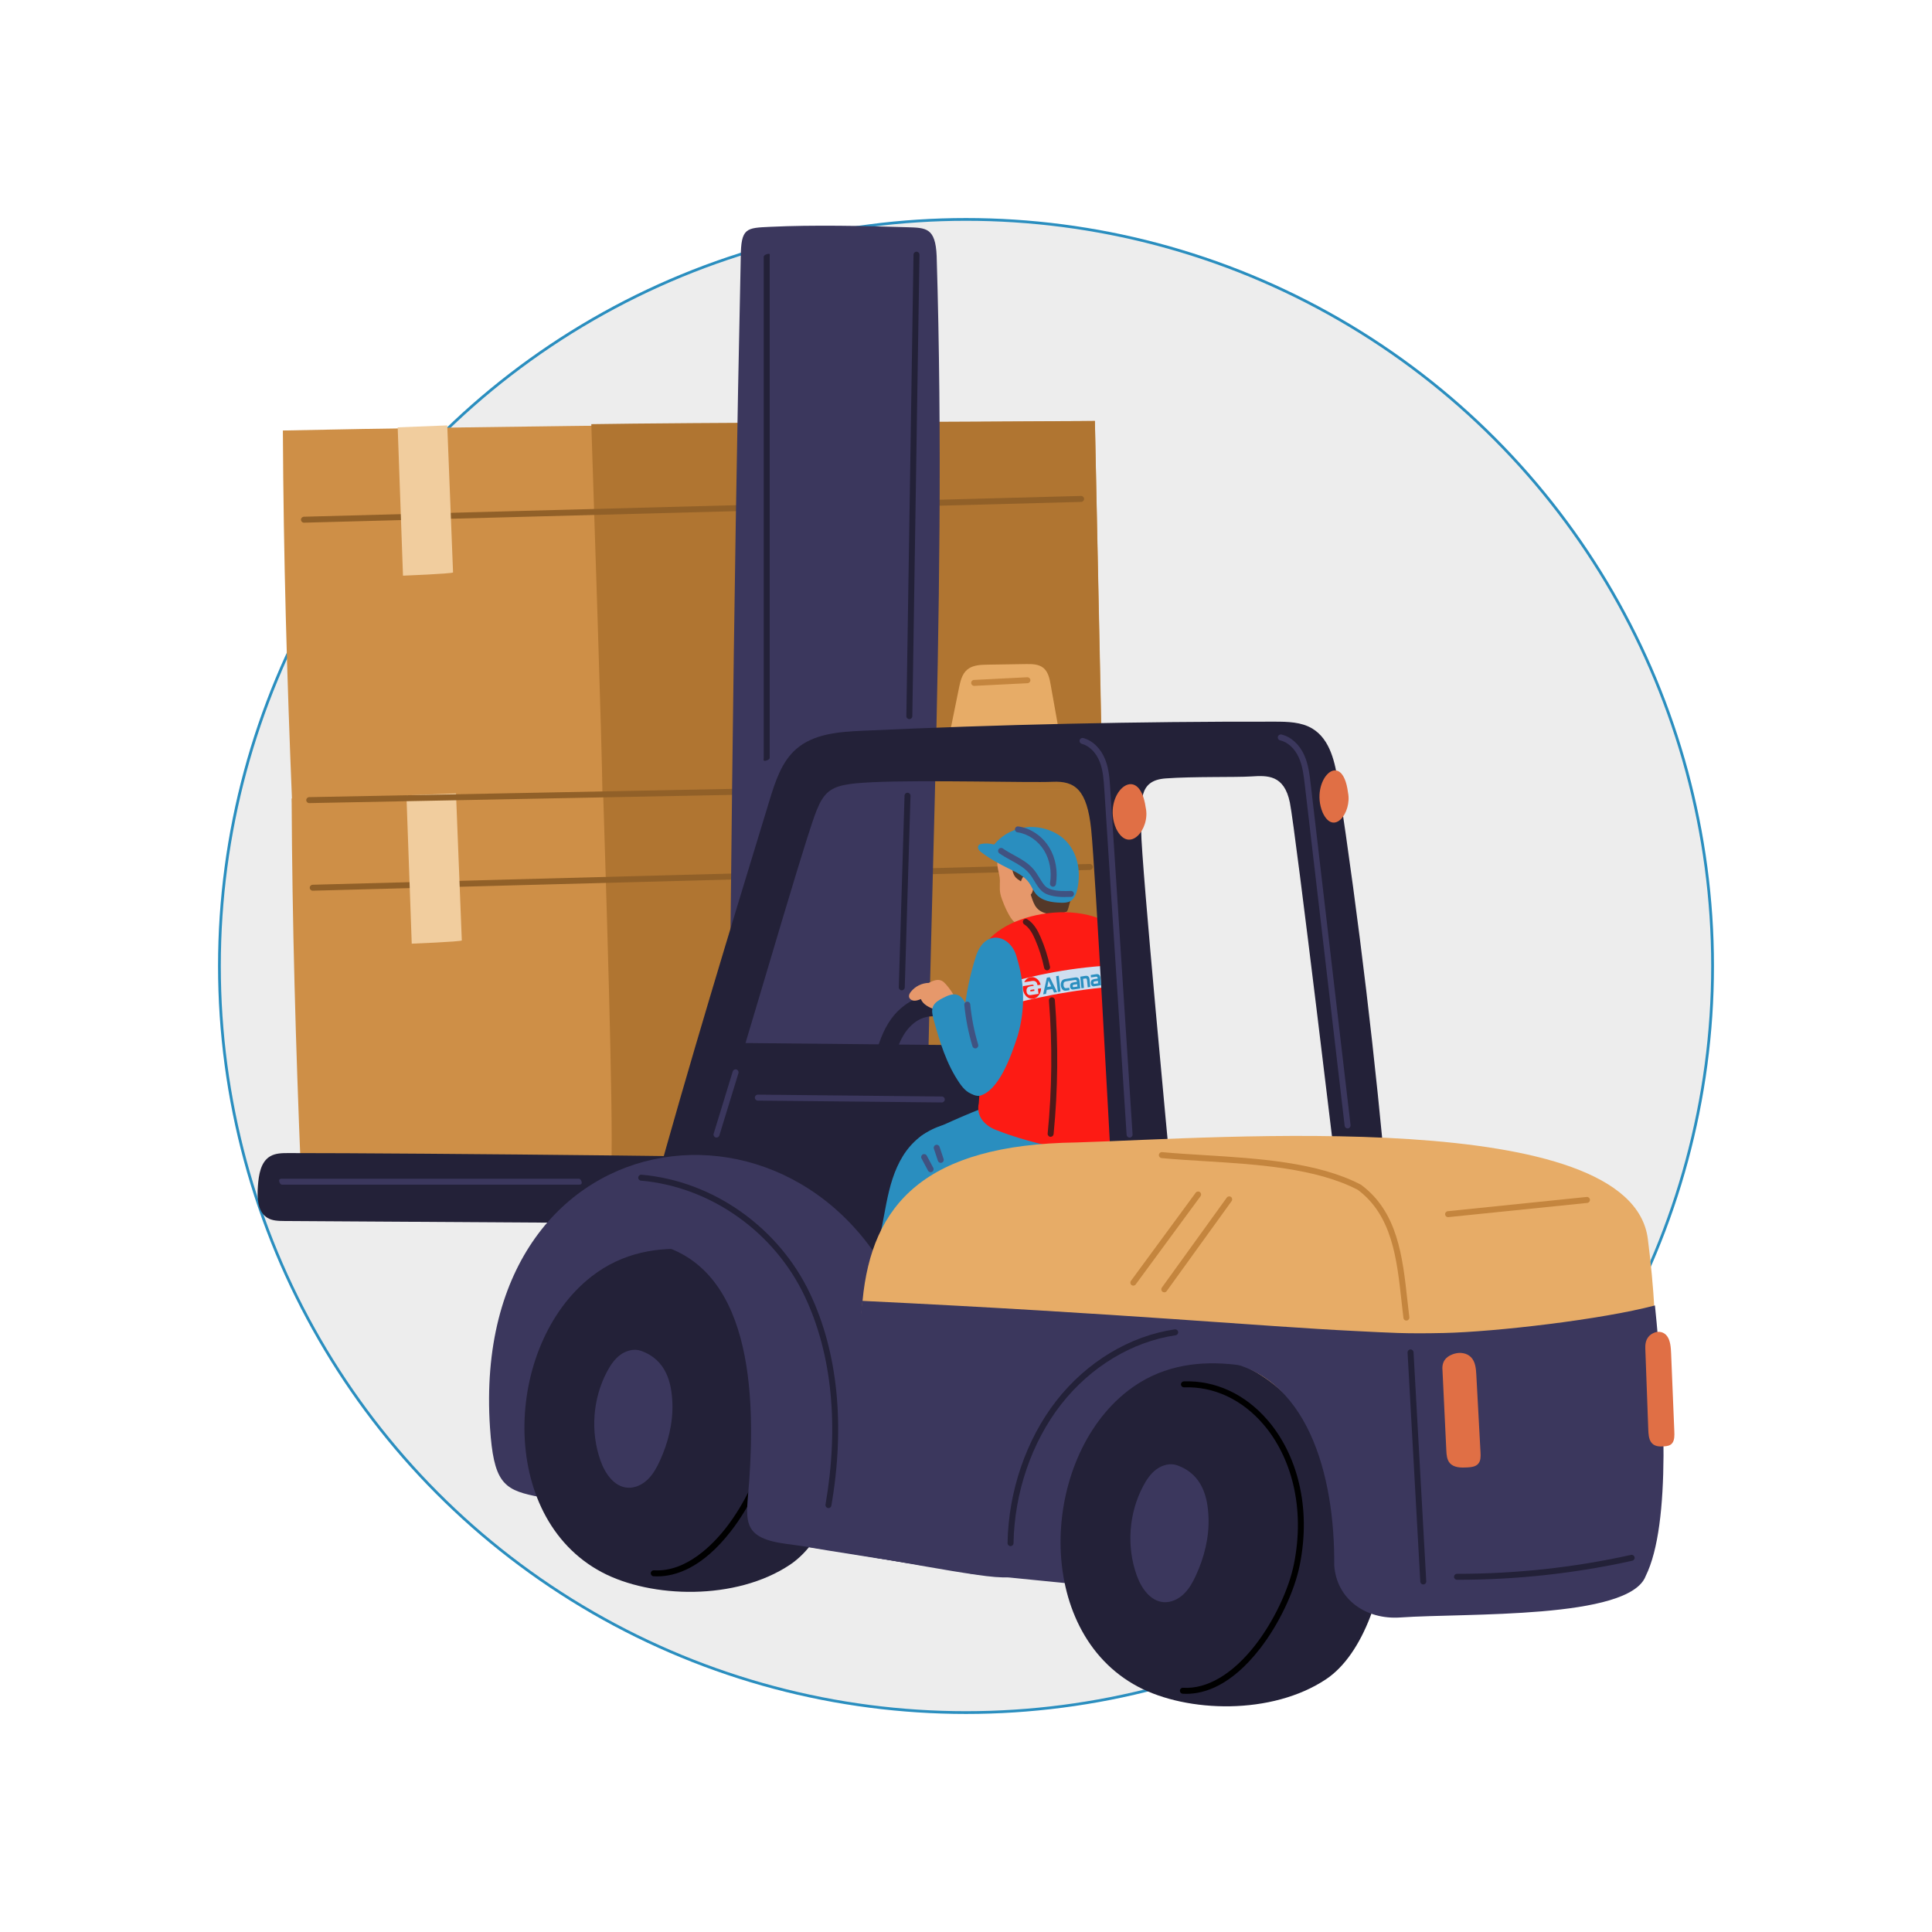 <svg xmlns="http://www.w3.org/2000/svg" id="Capa_1" viewBox="0 0 700 700"><defs><style>.cls-1{fill:#4d1a1a;}.cls-2{fill:#2a8ebf;}.cls-3{fill:#916028;}.cls-4{fill:#ededed;stroke:#2a8ebf;stroke-miterlimit:10;}.cls-5{fill:#ce8f47;}.cls-6{fill:#543828;}.cls-7{fill:#405281;}.cls-8{fill:#b07531;}.cls-9{fill:#cfdef0;}.cls-10{fill:#e7ac67;}.cls-11{fill:#fd1b14;}.cls-12{fill:#f1cd9e;}.cls-13{fill:#c4853e;}.cls-14{fill:#e6986b;}.cls-15{fill:#e06f45;}.cls-16{fill:#232138;}.cls-17{fill:#3b375d;}</style></defs><circle class="cls-4" cx="350" cy="350" r="270.5"></circle><path class="cls-5" d="M399.49,284.46c-.93-43.98-1.86-87.95-2.79-131.93-68.01.43-226.41,1.94-294.21,3.45.22,45.57,1.48,89.27,3.36,135.3,67.88.14,226.37-1.55,293.64-6.82Z"></path><path class="cls-8" d="M214.24,153.67c.85,27.78,3.89,115.67,4.07,135.86,30.28-1.08,151.09,2.36,181.18,0-.93-43.98-1.86-93.03-2.79-137-30.66.19-151.87.61-182.46,1.15Z"></path><path class="cls-3" d="M110.13,189.38c-.58,0-1.06-.46-1.08-1.05-.02-.6.46-1.09,1.05-1.11l281.58-7.53c.58-.02,1.09.45,1.11,1.05.02.6-.46,1.09-1.05,1.11l-281.61,7.53Z"></path><path class="cls-12" d="M164.15,207.42l-2.1-53.29-17.96.71,1.92,53.74s17.27-.68,18.14-1.16Z"></path><path class="cls-5" d="M402.66,417.79c-.93-43.98-1.86-87.95-2.79-131.93-68.01.43-226.41,1.94-294.21,3.45.22,45.58,1.48,89.27,3.36,135.3,67.88.14,226.37-1.55,293.64-6.82Z"></path><path class="cls-8" d="M218.5,286.28c.85,27.78,3.82,118.33,2.98,136.58,30.28-1.08,151.09-2.72,181.18-5.07-.93-43.98-1.86-87.95-2.79-131.93-30.66.19-150.78-.11-181.37.42Z"></path><path class="cls-3" d="M113.3,322.72c-.58,0-1.06-.46-1.08-1.05-.02-.6.46-1.09,1.05-1.11l281.58-7.53c.58-.01,1.09.46,1.11,1.05s-.46,1.09-1.05,1.11l-281.61,7.53Z"></path><path class="cls-12" d="M167.32,340.75l-2.1-53.29-17.96.71,1.92,53.74s17.27-.68,18.14-1.16Z"></path><path class="cls-3" d="M112.04,290.98c-.59,0-1.07-.47-1.08-1.06-.01-.6.46-1.09,1.06-1.1l186.42-3.64c.59,0,1.07.47,1.08,1.06.01.6-.46,1.09-1.06,1.1l-186.42,3.64Z"></path><path class="cls-14" d="M361.89,309.41c-1.42,4.25.37,6.61.39,9.56.01,2.88-.29,3.93.71,6.73.84,2.42,2.83,6.92,4.41,8.25,3.86,3.24,14.79-3.36,15.92-8.16.03-10.34-8.99-22.52-21.43-16.39Z"></path><path class="cls-14" d="M385.26,322.87c.54,4.04,1.08,8.09,1.61,12.13.03.21.05.45-.05.64-.13.24-.41.33-.67.4-3.61,1.02-7.43,1.29-11.15.79-.31-.04-.65-.1-.88-.33-.2-.19-.27-.48-.34-.75-.89-3.67-1.44-7.43-1.62-11.2,4.53-.89,9.06-1.77,13.08-1.68Z"></path><path class="cls-6" d="M366.52,306.72c-.14,2.72-.27,5.47.22,8.15.18,1,.46,2.01,1.06,2.79.94,1.22,2.48,1.69,3.59,2.74,2.3,2.17,2.18,6.19,4.28,8.59,1.17,1.34,2.9,1.99,4.61,2.14,1.71.16,3.43-.14,5.12-.43.35-.06.71-.13.99-.35.36-.28.52-.77.66-1.22,1.25-4.15,2.28-8.49,1.89-12.83-.06-.71-.17-1.43-.44-2.09-.34-.84-.93-1.54-1.54-2.19-5.14-5.48-12.72-8.26-20.44-5.3Z"></path><path class="cls-14" d="M369.66,321.23c-.03-.92.16-1.85.54-2.68.21-.46.48-.89.87-1.21.39-.31.91-.49,1.4-.39.55.12.98.57,1.27,1.05.92,1.49.93,3.43.33,5.08-.17.47-.41.96-.83,1.23-.73.49-1.76.17-2.36-.46-.6-.63-1.19-1.45-1.22-2.63Z"></path><path class="cls-2" d="M360.2,306c2.48-3.06,6.05-5.2,9.89-6,3.84-.8,7.94-.28,11.49,1.41,1.38.66,2.69,1.49,3.83,2.5,2.44,2.17,4.1,5.16,4.89,8.34.79,3.18.73,6.54.08,9.74-.36,1.76-1.03,3.65-2.59,4.52-1.03.57-2.27.59-3.44.56-3.26-.09-6.85-.63-8.97-3.12-1.05-1.23-1.61-2.8-2.54-4.12-1.72-2.4-4.51-3.73-7.16-5.03-3.52-1.73-6.99-3.59-10.1-5.98-.41-.32-.83-.66-1.07-1.12-.24-.46-.26-1.08.09-1.47.26-.29.67-.4,1.06-.47,1.34-.24,2.72-.22,4.55.24Z"></path><path class="cls-7" d="M385.89,325.02c-1.78,0-3.66-.11-5.45-.63-.97-.28-1.75-.63-2.39-1.08-.9-.63-1.54-1.47-2.01-2.13-.47-.66-.89-1.35-1.29-2.01-.61-.99-1.18-1.93-1.88-2.76-1.71-2.04-4.08-3.33-6.58-4.71-1.41-.77-2.86-1.57-4.21-2.52-.49-.34-.6-1.02-.26-1.51.34-.49,1.02-.6,1.51-.26,1.25.88,2.65,1.65,4,2.39,2.57,1.41,5.22,2.87,7.19,5.21.8.96,1.45,2.01,2.07,3.02.41.66.79,1.29,1.21,1.89.36.52.86,1.17,1.49,1.61.45.31,1,.56,1.74.77,2.22.63,4.63.57,6.97.5.61-.02,1.09.45,1.11,1.05.02.6-.45,1.09-1.05,1.11-.7.02-1.43.04-2.17.04Z"></path><path class="cls-7" d="M381.51,321.27c-.06,0-.12,0-.18-.02-.59-.1-.99-.65-.89-1.24.69-4.19-.09-8.51-2.13-11.85-2.18-3.57-5.79-6.03-9.66-6.6-.59-.09-1-.63-.91-1.22.09-.59.63-1,1.23-.91,4.5.65,8.68,3.5,11.19,7.61,2.31,3.78,3.19,8.64,2.42,13.33-.09.53-.55.91-1.07.91Z"></path><path class="cls-17" d="M263.42,475.52c1.08-127.09,2.17-254.17,4.97-382.18.06-10.88,1.98-10.75,10.77-11.16,15.47-.74,34.07-.34,49.55.15,6.83.21,10.22.16,10.66,10.41,4.04,132.07-4.34,259.48-4.38,392.39-24.93,1.64-49.86,3.28-71.57-9.6Z"></path><path class="cls-16" d="M344.37,420.68c-43.35-1.47-196.59-2.93-239.97-2.9-2.24,0-4.6.04-6.53,1.18-3.44,2.05-4.11,6.66-4.42,10.65-.33,4.25-.22,9.4,3.41,11.62,1.8,1.1,4.02,1.14,6.13,1.16,43.27.25,196.4,1.23,239.67,1.49,2.39.01,4.92-.01,6.94-1.28,3.79-2.38,3.99-7.74,3.75-12.21-.12-2.25-.26-4.57-1.24-6.61-.98-2.03-3.03-3.72-7.75-3.11Z"></path><path class="cls-16" d="M359.29,381.16c-.79-5.92-3.5-11.68-8-15.61-4.5-3.93-10.83-5.87-16.66-4.54-4.81,1.1-8.99,4.3-11.85,8.32-2.86,4.02-4.48,8.82-6.15,14.67,2.22.07,4.45.14,7.05.34.96-3.14,1.93-6.31,3.6-9.13,1.67-2.83,4.11-5.32,7.2-6.4,4.19-1.47,9.06-.07,12.37,2.9,3.31,2.97,5.18,7.29,5.57,12.25,2.68-.86,5.42-1.5,6.86-2.8Z"></path><path class="cls-14" d="M346.25,361.84c-.95-1.89-2.14-3.66-3.55-5.24-.45-.5-.93-.99-1.53-1.27-1.43-.67-3.1-.04-4.67.79-2.5.05-4.95,1.27-6.49,3.24-.39.5-.74,1.11-.66,1.74.11.84.99,1.41,1.84,1.47.85.06,1.67-.27,2.46-.59.77,1.99,2.96,2.98,4.95,3.77,1.2.48,2.49.96,3.74.65,1.74-.43,2.75-2.2,3.93-4.56Z"></path><path class="cls-16" d="M266.33,377.87c37.21.37,74.42.75,111.63,1.12,4.42.04,9.12.17,12.81,2.62,3.6,2.39,5.54,6.56,7.13,10.58,8.9,22.4,12.52,46.87,10.49,70.88-54.29.46-108.59.92-162.88.38-1.81-.02-3.87-.14-5.04-1.53-1.4-1.65-.8-4.13-.14-6.19,8.45-25.95,16.89-51.89,26-77.87Z"></path><path class="cls-2" d="M407.86,404.92c.58,6.05-4.02,11.62-9.54,14.16-5.52,2.53-11.79,2.69-17.86,2.8-13.55.25-27.1.5-40.64.75-3.39.06-7.55-.32-8.96-3.41-.96-2.09-.1-4.65,1.46-6.33,1.56-1.68,3.71-2.68,5.8-3.64,18.26-8.37,37.78-16.94,57.68-14.24,2.77.38,5.61,1.01,7.86,2.68,2.25,1.67,3.95,4.57,4.21,7.24Z"></path><path class="cls-11" d="M357.9,340.86c10.31-12.6,46.5-16.83,53.61,5.62,5.36,21.06-.23,43.1-3.9,64.11-.18,13.78-37.65,2.53-45.82-.85-5.01-1.61-8.22-5.33-7.15-10.05,1.49-19.4,1.35-37.39,3.26-58.83Z"></path><path class="cls-9" d="M365.21,356.1c14.84-4.19,30.2-6.54,45.95-6.57.38,2.32.54,4.67.38,7.36-16.32.8-32.55,3.41-48.29,7.77.46-2.8.93-5.6,1.96-8.57Z"></path><path class="cls-2" d="M368.75,375.2c2.66-9.07,2.57-18.92-.25-27.93-1.9-8.41-11.36-11.15-14.82-1.06-4.67,14.45-5.5,28.19-5.16,44.05.59,3.22,2.52,6.9,6.28,6.8,6.96-1.63,11.41-13.95,13.96-21.85Z"></path><path class="cls-2" d="M356.78,377.64c-2.14-4.6-4.38-9.16-6.71-13.66-.72-1.39-1.56-2.88-3.01-3.46-1.76-.7-3.71.19-5.38,1.05-1.43.74-2.96,1.58-3.61,3.06-.63,1.45-.24,3.12.17,4.65,2.19,8.09,4.69,16.26,9.44,23.17,1.41,2.05,3.35,4.15,5.84,4.13,2.84-.02,4.88-2.82,5.71-5.54,1.47-4.8-.59-9.4-2.45-13.4Z"></path><path class="cls-10" d="M343.8,267.24c1.22-6,2.44-12,3.66-18,.49-2.4,1.08-4.98,2.94-6.58,1.95-1.68,4.76-1.8,7.34-1.84,4.65-.07,9.3-.14,13.95-.22,2.22-.03,4.65,0,6.36,1.41,1.72,1.41,2.22,3.8,2.61,5.99,1.06,5.95,2.13,11.91,3.19,17.87-13.04,1.9-26.27,1.89-40.04,1.37Z"></path><path class="cls-16" d="M502.82,434.28c-4.42-50.33-10.4-100.52-17.94-150.47-1.13-7.48-2.91-15.92-9.39-19.83-4-2.41-8.93-2.5-13.6-2.51-49.85-.09-99.71,1.01-149.51,3.3-8.44.39-17.58,1.08-23.93,6.65-5.26,4.61-7.53,11.67-9.58,18.36-14.57,47.73-29.15,95.47-42.51,143.94,5.45,1.4,11.11,1.99,16.74,1.75,0,0,33.31-113.08,39.19-131.3,5.88-18.22,5.95-19.91,24.07-20.77,18.12-.86,56.83.23,65-.14,8.16-.37,12.49,2.87,13.99,17.21,1.5,14.34,7.24,122.19,7.24,122.19l21.34-.35s-10.5-110.6-10.46-121.26c.05-10.66-1.19-18.27,8.83-19.01,10.02-.74,25.25-.35,31.07-.72,5.82-.37,11.9-.66,13.97,9.45,2.06,10.11,17.81,142.21,17.81,142.21l17.68,1.32Z"></path><path class="cls-17" d="M335.92,567.34c-47.69-7.03-95.16-15.48-142.35-25.34-11.3-2.36-14.74-5.38-16.03-24.68-7.93-118.13,123.63-131.62,153.35-33.86,5.14,26.47,7.48,53.48,5.03,83.89Z"></path><path class="cls-17" d="M351.49,570.17c79.45,7.76,102.25,10.79,152.15,14.14,6.02-14.64,6.9-33.91,5.06-49.63-1.83-15.72-9.34-31.13-22.03-40.6-12.38-9.23-28.48-12.13-43.91-11.74-14.08.35-28.44,3.36-40.21,11.09-10.59,6.96-18.53,17.38-24.35,28.63-5.82,11.25-9.58,22.58-26.71,48.11Z"></path><path class="cls-16" d="M478.86,502.45c-18.73-6.32-47.58-16.17-70.29,1.52-31.71,24.69-34.36,86.96,3.75,107.15,17.82,9.44,48.54,10.39,68.17-2.73,26.91-17.99,32.79-94.32-1.64-105.93Z"></path><path class="cls-17" d="M426.53,530.91c-2.49-.89-5.35-.14-7.49,1.42-2.14,1.56-3.65,3.82-4.88,6.16-5.17,9.79-6.04,21.76-2.34,32.19,1.63,4.61,4.88,9.44,9.76,9.81,2.71.21,5.38-1.08,7.34-2.97,1.96-1.89,3.29-4.32,4.42-6.79,2.99-6.53,4.79-13.68,4.53-20.86-.26-7.18-2.09-15.65-11.33-18.95Z"></path><path class="cls-16" d="M284.61,460.98c-18.73-6.32-47.58-16.17-70.29,1.52-31.71,24.69-34.36,86.96,3.75,107.15,17.82,9.44,48.54,10.39,68.17-2.73,26.91-17.99,32.79-94.32-1.63-105.93Z"></path><path class="cls-17" d="M232.28,489.44c-2.49-.89-5.35-.14-7.49,1.42-2.14,1.56-3.65,3.82-4.88,6.16-5.17,9.79-6.04,21.76-2.34,32.19,1.63,4.61,4.88,9.44,9.76,9.81,2.71.21,5.38-1.08,7.34-2.97,1.96-1.89,3.29-4.32,4.42-6.79,2.99-6.53,4.79-13.68,4.53-20.86-.26-7.18-2.09-15.65-11.33-18.95Z"></path><path class="cls-2" d="M345.12,406.89c-5.86.87-11.39,3.87-15.3,8.32-3.99,4.54-6.23,10.38-7.68,16.25-1.45,5.87-2.2,11.9-3.65,17.78,8.83-.12,17.66-.97,26.35-2.52,2.83-10.63,5.67-21.29,7.25-32.18.27-1.85.49-3.81-.26-5.52-.74-1.71-2.76-2.71-6.71-2.13Z"></path><path class="cls-10" d="M365.25,569.51c-5.05-59.39,68.1-110.77,108.71-54.71,12.48,18.64,4.86,46.44,20.28,63.26,14.2,11.63,41.55,5.92,58.55,2.43,18.77-4.67,43.44-18.49,44.6-37.07,2.64-34.71,4.27-58.3-.35-94.53-6.15-48.23-154.85-36.53-207.01-34.96-55.06.73-74.21,22.47-77.51,57.32-2.13,22.55-3.23,46.53-6.02,75.83-.4,4.42,7.12,15.38,11.65,15.48,15.25,2.05,30.5,4.09,47.09,6.96Z"></path><path d="M238.15,571.15c-.46,0-.91-.02-1.35-.04-.6-.04-1.05-.55-1.01-1.15.04-.6.55-1.05,1.15-1.01,11.68.73,21.37-9.34,26.1-15.4,6.73-8.64,12.28-20.29,14.12-29.69.11-.59.68-.97,1.27-.85.59.12.97.68.85,1.27-1.9,9.71-7.61,21.72-14.54,30.6-10.33,13.24-19.95,16.27-26.59,16.27Z"></path><path class="cls-17" d="M599.6,472.99c-19.36,5.12-57.74,9.56-76.45,9.98-14.24.32-19.23-.09-32.36-.73-34.22-1.67-81.87-6.24-178.36-10.91-2.79,26.3-7.19,61.79-7.01,79.82.11,11.18,9.97,12.96,13.2,13.49,10.3,1.7,23.65,4.29,35.09,5.91,20.77,3.11,20.37-.91,22.8-15.83,5.55-34.04,20.29-67.11,64.3-61.89,33.23,3.95,42.88,42.26,42.6,74.26.85,12.39,11.47,19.81,23.91,18.95,24.05-1.67,82.99.75,88.94-15.01,9.35-18.88,6.76-64.73,3.35-98.05Z"></path><path class="cls-17" d="M234.03,450.02c39.43,6.19,39.42,57.42,37.43,86.48-.94,13.76-3.64,20.55,13.04,22.82,27.39,3.73,38.22,6.41,55.5,8.7,9.82-47.72-47.69-152.72-105.98-118Z"></path><path class="cls-7" d="M353.38,379.86c-.47,0-.89-.3-1.04-.77-1.46-4.88-2.46-9.92-2.95-14.99-.06-.59.38-1.12.97-1.18.6-.06,1.12.38,1.18.97.48,4.93,1.44,9.83,2.87,14.57.17.57-.15,1.17-.72,1.35-.1.03-.21.05-.31.05Z"></path><path class="cls-7" d="M337.18,424.7c-.39,0-.76-.21-.95-.57l-2.35-4.4c-.28-.53-.08-1.18.45-1.46.53-.28,1.18-.08,1.46.45l2.35,4.4c.28.53.08,1.18-.45,1.46-.16.09-.34.13-.51.13Z"></path><path class="cls-7" d="M340.85,421.33c-.45,0-.87-.29-1.02-.74l-1.47-4.4c-.19-.57.12-1.18.68-1.37.57-.19,1.18.12,1.37.68l1.47,4.4c.19.57-.12,1.18-.68,1.37-.11.04-.23.06-.34.06Z"></path><path class="cls-13" d="M509.56,478.48c-.54,0-1-.4-1.07-.95-.26-2.09-.49-4.23-.72-6.29-1.67-15.17-3.4-30.86-15.8-40.13-15.22-7.93-36.74-9.25-55.72-10.41-5.42-.33-10.55-.65-15.39-1.1-.59-.06-1.03-.58-.98-1.18s.59-1.03,1.18-.98c4.81.45,9.91.76,15.32,1.09,19.24,1.18,41.04,2.52,56.67,10.69.05.03.1.06.14.09,13.22,9.83,15,26.02,16.72,41.68.23,2.06.46,4.19.72,6.26.07.59-.35,1.13-.94,1.21-.05,0-.09,0-.13,0Z"></path><path class="cls-13" d="M352.95,248.51c-.57,0-1.05-.45-1.08-1.03-.03-.6.43-1.1,1.03-1.13l19.3-.97c.58-.03,1.1.43,1.13,1.03.03.6-.43,1.1-1.03,1.13l-19.36.97Z"></path><path class="cls-16" d="M515.68,574.08c-.57,0-1.05-.45-1.08-1.02l-4.61-82.99c-.03-.6.42-1.11,1.02-1.14.6-.03,1.11.42,1.14,1.02l4.61,82.99c.03.6-.42,1.11-1.02,1.14h-.06Z"></path><path class="cls-16" d="M528.42,572.38c-.17,0-.34,0-.52,0-.6,0-1.08-.49-1.08-1.08,0-.6.49-1.08,1.08-1.08,21.17.03,42.37-2.27,63.04-6.85.58-.13,1.16.24,1.29.82.13.58-.24,1.16-.82,1.29-20.65,4.58-41.84,6.9-62.99,6.9Z"></path><path class="cls-13" d="M524.66,441c-.55,0-1.02-.41-1.07-.97-.06-.59.37-1.12.97-1.19l50.32-5.16c.59-.06,1.12.37,1.19.97.06.59-.37,1.12-.96,1.19l-50.43,5.16Z"></path><path class="cls-13" d="M410.62,465.81c-.22,0-.45-.07-.64-.21-.48-.35-.58-1.03-.23-1.51l23.48-31.95c.35-.48,1.03-.58,1.51-.23.48.35.58,1.03.23,1.51l-23.48,31.94c-.21.29-.54.44-.87.44Z"></path><path class="cls-13" d="M421.83,468.23c-.22,0-.44-.07-.63-.2-.48-.35-.59-1.02-.24-1.51l23.53-32.61c.35-.48,1.03-.59,1.51-.24.48.35.59,1.02.24,1.51l-23.53,32.61c-.21.29-.54.45-.88.45Z"></path><path class="cls-17" d="M409.27,412.17c-.57,0-1.04-.44-1.08-1.01l-8.08-125.17c-.22-3.38-.44-6.87-1.68-10.01-1.32-3.33-3.75-5.76-6.49-6.48-.58-.15-.92-.74-.77-1.32.15-.58.74-.92,1.32-.77,3.41.9,6.38,3.81,7.95,7.78,1.37,3.45,1.6,7.12,1.83,10.67l8.08,125.17c.04.6-.41,1.11-1.01,1.15h-.07Z"></path><path class="cls-17" d="M259.61,412.16c-.1,0-.21-.02-.32-.05-.57-.17-.89-.78-.72-1.35l6.91-22.55c.17-.57.78-.89,1.35-.72.57.17.89.78.72,1.35l-6.91,22.55c-.14.47-.57.76-1.03.76Z"></path><path class="cls-17" d="M341.23,399.44l-66.66-.67c-.6,0-1.08-.49-1.07-1.09,0-.59.49-1.07,1.08-1.07l66.66.67c.6,0,1.08.49,1.07,1.09,0,.59-.49,1.07-1.08,1.07Z"></path><path class="cls-17" d="M209.7,429.23h-107.5c-.6,0-1.08-.86-1.07-1.46,0-.59.49-.7,1.08-.7h107.5c.6,0,1.08.86,1.07,1.46,0,.59-.49.7-1.08.7Z"></path><path class="cls-17" d="M488.26,408.85c-.54,0-1.01-.41-1.07-.96l-14.44-123.56c-.39-3.36-.8-6.83-2.18-9.89-1.47-3.26-4-5.57-6.76-6.2-.58-.13-.95-.71-.82-1.29.13-.58.71-.95,1.29-.82,3.42.77,6.5,3.55,8.25,7.42,1.52,3.37,1.95,7.01,2.36,10.53l14.44,123.56c.07.59-.36,1.13-.95,1.2h-.13Z"></path><path class="cls-16" d="M300.17,546.4c-.06,0-.12,0-.19-.02-.59-.1-.98-.66-.88-1.25,4.94-28.57,2.33-54.69-7.57-75.54-5.41-11.39-13.78-21.33-24.22-28.73-10.53-7.47-22.66-12-35.08-13.09-.59-.05-1.03-.58-.98-1.17.05-.6.58-1.04,1.17-.98,12.8,1.12,25.29,5.78,36.14,13.48,10.74,7.62,19.36,17.84,24.92,29.57,10.09,21.26,12.76,47.83,7.74,76.84-.09.53-.55.9-1.06.9Z"></path><path class="cls-16" d="M277.08,275.67c-.6,0-.38-.49-.37-1.09V93.03c0-.59,1.19-1.07,1.79-1.07.6,0,.38.49.37,1.09v181.55c0,.59-1.19,1.07-1.79,1.07Z"></path><path class="cls-16" d="M329.46,260.55c-.6,0-1.08-.5-1.07-1.1l2.59-167.19c0-.6.5-1.07,1.1-1.06.6,0,1.07.5,1.06,1.1l-2.59,167.19c0,.59-.5,1.06-1.09,1.06Z"></path><path class="cls-16" d="M326.71,358.82c-.6-.02-1.08-.52-1.06-1.11l2.08-69.44c.02-.6.53-1.07,1.11-1.05.6.02,1.07.52,1.05,1.11l-2.08,69.44c-.02.59-.51,1.05-1.1,1.05Z"></path><path class="cls-16" d="M366.12,560.19c-.6,0-1.08-.5-1.07-1.1.32-18.8,6.78-37.61,17.71-51.6,10.96-14.03,26.58-23.45,42.87-25.84.59-.09,1.14.32,1.23.91.09.59-.32,1.14-.91,1.23-15.74,2.31-30.86,11.43-41.48,25.03-10.65,13.63-16.94,31.97-17.25,50.31,0,.59-.5,1.06-1.09,1.06Z"></path><path d="M429.86,613.71c-.46,0-.91-.01-1.35-.04-.6-.04-1.05-.55-1.01-1.15.04-.6.55-1.05,1.15-1.01,8.66.54,17.93-4.93,26.1-15.4,6.74-8.64,12.28-20.29,14.12-29.69,1.94-9.9,1.84-19.49-.3-28.5-1.97-8.3-5.68-15.82-10.74-21.75-7.75-9.09-18.01-13.89-28.85-13.51-.58,0-1.08-.46-1.1-1.04-.02-.6.45-1.1,1.04-1.12,11.51-.4,22.36,4.66,30.55,14.27,5.27,6.18,9.14,14.01,11.19,22.65,2.21,9.31,2.32,19.21.31,29.42-1.9,9.71-7.61,21.72-14.54,30.6-10.33,13.24-19.95,16.27-26.59,16.27Z"></path><path class="cls-15" d="M488.41,287.16c-2.12-16.42-14-4.43-9.21,7.19,4.01,8.8,10.69.03,9.21-7.19Z"></path><path class="cls-15" d="M522.62,496.09c.47,9.8.94,19.61,1.41,29.41.08,1.61.2,3.36,1.25,4.58,1.46,1.71,4.05,1.72,6.29,1.6,1.44-.08,3.04-.23,4-1.31.95-1.07.93-2.66.85-4.09-.51-9.38-1.01-18.77-1.52-28.15-.12-2.28-.34-4.77-1.94-6.4-1.5-1.53-3.93-1.87-5.99-1.26-2.06.61-4.54,1.98-4.36,5.62Z"></path><path class="cls-15" d="M596.12,488.45c.36,9.8.72,19.61,1.08,29.41.06,1.61.16,3.36.96,4.58,1.11,1.71,3.08,1.72,4.79,1.6,1.1-.08,2.31-.23,3.04-1.31.73-1.07.71-2.66.65-4.09-.39-9.38-.77-18.77-1.16-28.15-.09-2.28-.26-4.77-1.47-6.4-1.14-1.53-3-1.87-4.56-1.26-1.57.61-3.46,1.98-3.32,5.62Z"></path><path class="cls-15" d="M415.12,292.66c-2.46-17.46-16.22-4.71-10.68,7.64,4.65,9.36,12.39.03,10.68-7.64Z"></path><path class="cls-1" d="M379.38,351.57c-.5,0-.95-.35-1.06-.86-.74-3.54-1.84-7.03-3.29-10.35-.88-2.02-2.04-4.24-3.93-5.44-.5-.32-.66-.99-.34-1.49.32-.51.99-.66,1.49-.34,2.39,1.51,3.75,4.08,4.76,6.4,1.51,3.46,2.66,7.08,3.43,10.77.12.58-.25,1.16-.84,1.28-.07.02-.15.02-.22.02Z"></path><path class="cls-1" d="M380.67,411.89h-.11c-.59-.06-1.03-.59-.97-1.19,1.58-15.98,1.74-32.19.46-48.2-.05-.6.4-1.12.99-1.16.6-.04,1.12.4,1.16.99,1.28,16.13,1.13,32.48-.46,48.58-.05.56-.53.97-1.07.97Z"></path><path class="cls-2" d="M379.46,357.6l.44-2.3.97,2.08-1.41.22ZM378.99,360.09l.27-1.42,2.06-.32.59,1.28,1.11-.17-2.66-5.4-1.06.17-1.34,6.03,1.05-.16Z"></path><path class="cls-2" d="M383.61,353.53l.63,5.73-.96.15-.63-5.73.96-.15Z"></path><path class="cls-2" d="M389.26,355.08c.27-.04.47-.04.6.01.18.08.29.26.32.54v.11s-1.21.19-1.21.19c-.46.07-.79.21-.98.41-.24.25-.33.63-.27,1.14.04.39.17.68.39.86.21.17.48.23.82.18l2.48-.39-.27-2.63c-.11-1.05-.64-1.5-1.61-1.35l-3.56.56c-.6.09-1.02.33-1.27.71-.3.45-.41,1.02-.33,1.7.03.3.11.59.24.86.25.54.59.85,1.02.94.21.05.47.04.8,0l1.07-.17-.09-.89-.8.13c-.21.03-.37.05-.49.04-.12-.02-.21-.05-.26-.07-.3-.18-.47-.51-.52-.99s0-.84.18-1.05c.15-.19.43-.32.83-.38l2.94-.46ZM390.36,357.45l-1.16.18c-.18.03-.3.03-.36,0-.1-.04-.16-.15-.18-.33-.02-.2.02-.34.13-.42.07-.05.2-.1.39-.13l1.09-.17.09.86Z"></path><path class="cls-2" d="M391.82,358.08l-.43-4.21,1.75-.28c.5-.08.87-.03,1.12.15.28.2.45.59.51,1.17l.27,2.67-.93.14-.26-2.54c-.03-.3-.09-.49-.18-.58-.09-.09-.26-.11-.51-.07l-.75.12.33,3.29-.92.14Z"></path><path class="cls-2" d="M396.36,356.45c-.1-.04-.16-.15-.18-.33-.02-.2.02-.34.13-.43.07-.05.2-.1.39-.13l1.09-.17.08.87-1.16.18c-.18.03-.3.03-.36,0ZM396.8,353.89c.27-.04.47-.04.6.01.18.08.29.26.32.54v.11s-1.21.19-1.21.19c-.46.07-.8.21-.99.42-.24.25-.33.63-.28,1.15.04.39.17.68.39.86.21.17.48.24.82.18l2.5-.39-.25-2.64c-.1-1.06-.64-1.51-1.61-1.35l-1.9.3.09.87,1.55-.24Z"></path><path class="cls-11" d="M375.36,355.73c.29.26.47.67.55,1.22l1.14-.18c-.48-1.8-1.99-2.99-3.61-2.73-1.02.16-1.87.87-2.36,1.84l2.9-.46c.58-.09,1.05.01,1.38.31Z"></path><path class="cls-11" d="M376.26,359.9l.02.19-.16.03-2.68.42c-.4.06-.73-.02-1-.23-.28-.23-.45-.58-.5-1.06-.08-.62.04-1.1.33-1.41.23-.25.61-.41,1.14-.5l1.15-.18c-.05-.24-.15-.32-.23-.35-.08-.03-.24-.06-.57,0l-3.11.49c-.05.38-.05.77,0,1.17.26,2.15,1.93,3.66,3.72,3.38,1.62-.25,2.8-1.88,2.83-3.78l-1.14.18.19,1.66Z"></path><path class="cls-11" d="M373.35,358.72s-.09.07-.06.27c.02.17.07.19.09.2.01,0,.08.03.32-.01l1.09-.17-.07-.55-1.01.16c-.24.04-.33.09-.35.11Z"></path></svg>